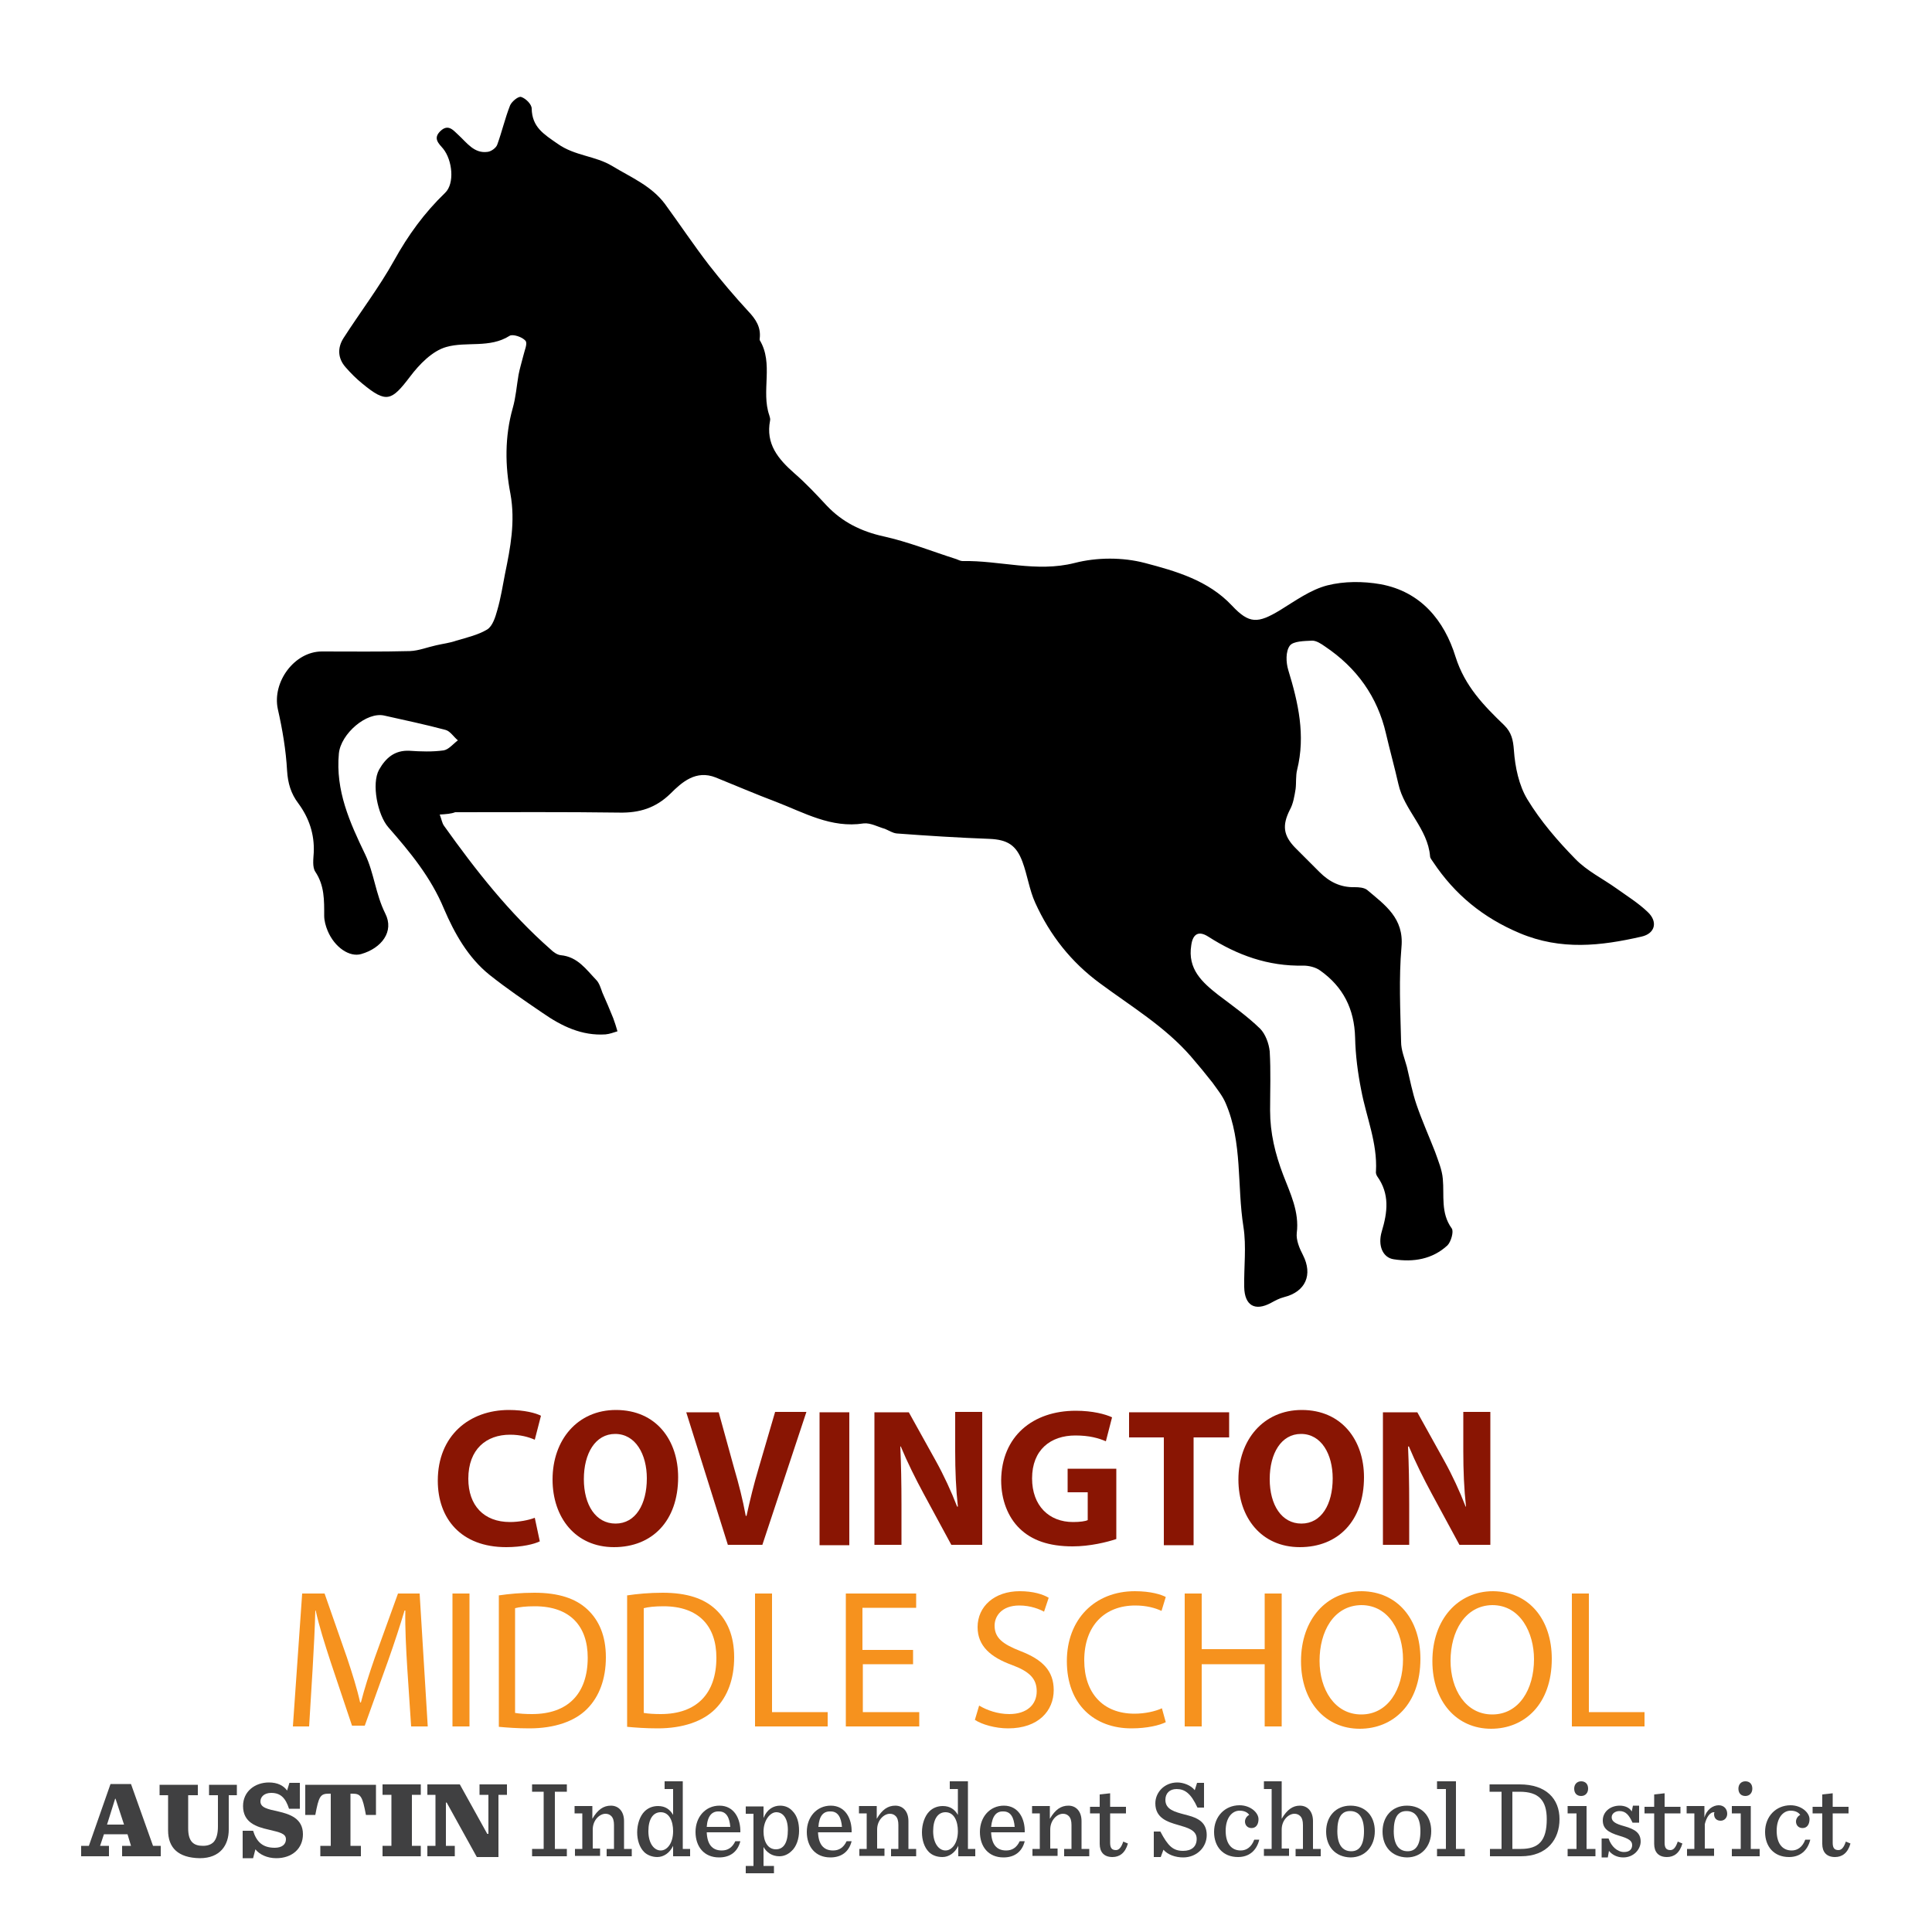 <?xml version="1.0" encoding="utf-8"?>
<!-- Generator: Adobe Illustrator 21.1.0, SVG Export Plug-In . SVG Version: 6.00 Build 0)  -->
<svg version="1.1" id="Layer_1" xmlns="http://www.w3.org/2000/svg" xmlns:xlink="http://www.w3.org/1999/xlink" x="0px" y="0px"
	 viewBox="0 0 500 500" style="enable-background:new 0 0 500 500;" xml:space="preserve">
<style type="text/css">
	.st0{fill:#891503;}
	.st1{fill:#F6921E;}
	.st2{fill:#404041;}
	.st3{fill-rule:evenodd;clip-rule:evenodd;fill:none;}
	.st4{fill-rule:evenodd;clip-rule:evenodd;}
</style>
<g id="Text">
	<g>
		<path class="st0" d="M139.7,398.9c-1.4,0.7-4.6,1.5-8.7,1.5c-11.7,0-17.7-7.4-17.7-17.2c0-11.7,8.2-18.3,18.4-18.3
			c4,0,7,0.8,8.3,1.5l-1.6,6.2c-1.6-0.7-3.7-1.3-6.4-1.3c-6.1,0-10.8,3.7-10.8,11.4c0,6.9,4,11.2,10.8,11.2c2.3,0,4.9-0.5,6.4-1.1
			L139.7,398.9z"/>
		<path class="st0" d="M175.5,382.3c0,11.3-6.7,18.1-16.6,18.1c-10,0-15.9-7.7-15.9-17.5c0-10.3,6.5-18,16.4-18
			C169.9,364.9,175.5,372.8,175.5,382.3z M151.1,382.8c0,6.7,3.1,11.5,8.2,11.5c5.2,0,8.1-5,8.1-11.7c0-6.2-2.9-11.5-8.2-11.5
			C154.1,371.1,151.1,376.1,151.1,382.8z"/>
		<path class="st0" d="M188.4,399.9l-10.8-34.4h8.4L190,380c1.2,4.1,2.2,8,3,12.3h0.2c0.9-4.1,1.9-8.2,3.1-12.2l4.3-14.7h8.1
			l-11.4,34.4H188.4z"/>
		<path class="st0" d="M219.8,365.5v34.4h-7.7v-34.4H219.8z"/>
		<path class="st0" d="M226.3,399.9v-34.4h8.9l7,12.6c2,3.6,4,7.9,5.5,11.8h0.2c-0.5-4.5-0.7-9.2-0.7-14.4v-10.1h7v34.4h-8
			l-7.2-13.3c-2-3.7-4.2-8.1-5.9-12.2l-0.1,0.1c0.2,4.5,0.3,9.4,0.3,15v10.4H226.3z"/>
		<path class="st0" d="M288.9,398.3c-2.4,0.8-6.8,1.9-11.3,1.9c-6.2,0-10.6-1.6-13.7-4.6c-3.1-3-4.8-7.5-4.8-12.5
			c0.1-11.4,8.2-18,19.3-18c4.4,0,7.7,0.9,9.4,1.7l-1.6,6.2c-1.9-0.8-4.2-1.5-7.9-1.5c-6.4,0-11.2,3.7-11.2,11.1
			c0,7.1,4.4,11.3,10.6,11.3c1.8,0,3.2-0.2,3.8-0.5v-7.2h-5.2v-6.1h12.6V398.3z"/>
		<path class="st0" d="M301.3,372h-9.1v-6.5h25.9v6.5h-9.2v27.9h-7.7V372z"/>
		<path class="st0" d="M353,382.3c0,11.3-6.7,18.1-16.6,18.1c-10,0-15.9-7.7-15.9-17.5c0-10.3,6.5-18,16.4-18
			C347.3,364.9,353,372.8,353,382.3z M328.6,382.8c0,6.7,3.1,11.5,8.2,11.5c5.2,0,8.1-5,8.1-11.7c0-6.2-2.9-11.5-8.2-11.5
			C331.6,371.1,328.6,376.1,328.6,382.8z"/>
		<path class="st0" d="M357.9,399.9v-34.4h8.9l7,12.6c2,3.6,4,7.9,5.5,11.8h0.1c-0.5-4.5-0.7-9.2-0.7-14.4v-10.1h7v34.4h-8
			l-7.2-13.3c-2-3.7-4.2-8.1-5.9-12.2l-0.2,0.1c0.2,4.5,0.3,9.4,0.3,15v10.4H357.9z"/>
	</g>
	<g>
		<path class="st1" d="M105.4,431.7c-0.3-4.8-0.6-10.6-0.5-14.9h-0.2c-1.2,4-2.6,8.3-4.3,13.1l-6,16.7h-3.3l-5.5-16.4
			c-1.6-4.9-3-9.3-3.9-13.4h-0.1c-0.1,4.3-0.4,10.1-0.7,15.2l-0.9,14.8h-4.2l2.4-34.4H84l5.8,16.6c1.4,4.2,2.6,8,3.4,11.6h0.2
			c0.9-3.5,2.1-7.3,3.6-11.6l6-16.6h5.6l2.1,34.4h-4.3L105.4,431.7z"/>
		<path class="st1" d="M121.5,412.4v34.4h-4.4v-34.4H121.5z"/>
		<path class="st1" d="M129,412.9c2.7-0.4,5.8-0.7,9.3-0.7c6.3,0,10.7,1.5,13.7,4.3c3,2.8,4.8,6.8,4.8,12.4c0,5.6-1.7,10.2-4.9,13.4
			c-3.2,3.2-8.4,5-14.9,5c-3.1,0-5.7-0.2-7.9-0.4V412.9z M133.3,443.3c1.1,0.2,2.7,0.3,4.4,0.3c9.3,0,14.4-5.3,14.4-14.6
			c0-8.1-4.5-13.3-13.7-13.3c-2.3,0-4,0.2-5.1,0.5V443.3z"/>
		<path class="st1" d="M162.2,412.9c2.7-0.4,5.8-0.7,9.3-0.7c6.3,0,10.7,1.5,13.7,4.3c3,2.8,4.8,6.8,4.8,12.4
			c0,5.6-1.7,10.2-4.9,13.4c-3.2,3.2-8.4,5-14.9,5c-3.1,0-5.7-0.2-7.9-0.4V412.9z M166.6,443.3c1.1,0.2,2.7,0.3,4.4,0.3
			c9.3,0,14.4-5.3,14.4-14.6c0-8.1-4.5-13.3-13.7-13.3c-2.3,0-4,0.2-5.1,0.5V443.3z"/>
		<path class="st1" d="M195.4,412.4h4.4v30.7h14.4v3.7h-18.8V412.4z"/>
		<path class="st1" d="M236.4,430.7h-13.1v12.4h14.6v3.7h-19v-34.4h18.2v3.7h-13.9V427h13.1V430.7z"/>
		<path class="st1" d="M253.4,441.4c2,1.2,4.8,2.2,7.8,2.2c4.5,0,7.1-2.4,7.1-5.9c0-3.2-1.8-5.1-6.4-6.8c-5.5-2-8.9-4.9-8.9-9.8
			c0-5.4,4.4-9.3,10.9-9.3c3.5,0,6,0.8,7.5,1.7l-1.2,3.6c-1.1-0.6-3.4-1.6-6.4-1.6c-4.6,0-6.4,2.8-6.4,5.2c0,3.2,2.1,4.8,6.7,6.6
			c5.7,2.2,8.6,5.1,8.6,10.1c0,5.3-3.9,9.9-11.8,9.9c-3.3,0-6.8-1-8.6-2.2L253.4,441.4z"/>
		<path class="st1" d="M301.7,445.7c-1.6,0.8-4.8,1.6-8.9,1.6c-9.5,0-16.7-6.1-16.7-17.4c0-10.8,7.2-18.1,17.6-18.1
			c4.2,0,6.9,0.9,8,1.5l-1.1,3.6c-1.7-0.8-4-1.4-6.8-1.4c-7.9,0-13.2,5.2-13.2,14.2c0,8.4,4.8,13.8,13,13.8c2.7,0,5.4-0.6,7.1-1.4
			L301.7,445.7z"/>
		<path class="st1" d="M311,412.4v14.4h16.3v-14.4h4.4v34.4h-4.4v-16.1H311v16.1h-4.4v-34.4H311z"/>
		<path class="st1" d="M367.6,429.3c0,11.8-7.1,18.1-15.7,18.1c-8.9,0-15.2-7-15.2-17.5c0-10.9,6.7-18.1,15.7-18.1
			C361.7,411.9,367.6,419.1,367.6,429.3z M341.5,429.8c0,7.4,3.9,13.9,10.8,13.9c6.9,0,10.8-6.5,10.8-14.3c0-6.8-3.5-14-10.8-14
			C345.1,415.5,341.5,422.3,341.5,429.8z"/>
		<path class="st1" d="M401.6,429.3c0,11.8-7.1,18.1-15.7,18.1c-8.9,0-15.2-7-15.2-17.5c0-10.9,6.7-18.1,15.7-18.1
			C395.7,411.9,401.6,419.1,401.6,429.3z M375.4,429.8c0,7.4,3.9,13.9,10.8,13.9c6.9,0,10.8-6.5,10.8-14.3c0-6.8-3.5-14-10.8-14
			C379.1,415.5,375.4,422.3,375.4,429.8z"/>
		<path class="st1" d="M406.8,412.4h4.4v30.7h14.4v3.7h-18.8V412.4z"/>
	</g>
	<path class="st2" d="M33,474.7h-6.1l-1,3h2.3v2.7H21v-2.7h2l5.6-16h5.3l5.7,16h2v2.7h-10v-2.7h2.3L33,474.7z M27.7,472.2h4.4
		l-2.2-6.7h-0.1L27.7,472.2z"/>
	<path class="st2" d="M43.5,473.7v-9.1h-2.2v-2.7h9.9v2.7h-2.5v8.6c0,3.4,1.4,4.5,3.8,4.5c1.2,0,2.1-0.3,2.8-1
		c0.7-0.8,1.1-2.1,1.1-4v-8.1h-2.3v-2.7h7.2v2.7h-2.1v8.9c0,4-2.2,7.4-7.5,7.4C46.1,480.8,43.5,478.2,43.5,473.7"/>
	<path class="st2" d="M62.7,473.8h2.8c0.9,2.9,2.5,4.4,5.6,4.4c1.9,0,2.9-0.9,2.9-2.2c0-1.5-1.6-1.8-4.5-2.5
		c-3.1-0.7-6.6-1.8-6.6-6.1c0-3.8,3.1-6.1,6.7-6.1c2.2,0,3.8,0.8,4.7,2.1l0.6-2h2.7v6.7h-2.8c-0.9-2.8-2.2-4.1-4.6-4.1
		c-1.9,0-2.8,1.1-2.8,2.2c0,1.6,1.8,2,4.6,2.6c3,0.7,6.4,1.8,6.4,5.9c0,3.7-2.8,6.2-6.9,6.2c-2.4,0-4.4-1-5.4-2.3l-0.6,2.3h-2.7
		V473.8z"/>
	<path class="st2" d="M82.9,477.7h2.7v-13.5h-0.5c-2.2,0-2.6,0.7-3.5,5.5h-2.6v-7.8h18.3v7.8h-2.6c-0.9-4.8-1.3-5.5-3.5-5.5h-0.5
		v13.5h2.7v2.7H82.9V477.7z"/>
	<polygon class="st2" points="99,477.7 101.3,477.7 101.3,464.5 99,464.5 99,461.8 108.9,461.8 108.9,464.5 106.6,464.5 
		106.6,477.7 108.9,477.7 108.9,480.4 99,480.4 	"/>
	<polygon class="st2" points="115.6,466.5 115.4,466.5 115.4,477.7 117.7,477.7 117.7,480.4 110.6,480.4 110.6,477.7 112.7,477.7 
		112.7,464.5 110.6,464.5 110.6,461.8 119,461.8 126.1,474.6 126.4,474.6 126.4,464.5 124.1,464.5 124.1,461.8 131.2,461.8 
		131.2,464.5 129,464.5 129,480.6 123.4,480.6 	"/>
	<polygon class="st2" points="137.7,478.5 140.7,478.5 140.7,463.7 137.7,463.7 137.7,461.8 146.7,461.8 146.7,463.7 143.6,463.7 
		143.6,478.5 146.7,478.5 146.7,480.4 137.7,480.4 	"/>
	<path class="st2" d="M148.7,478.5h2v-9.2h-2v-1.9h4.6v3.3c1.4-2.4,2.9-3.4,4.8-3.4c2,0,3.4,1.5,3.4,4v7.2h2v1.9h-6.5v-1.9h1.9v-6.2
		c0-1-0.2-1.8-0.7-2.3c-0.4-0.4-0.9-0.6-1.5-0.6c-1.5,0-3.3,1.6-3.3,4.1v4.9h1.9v1.9h-6.5V478.5z"/>
	<path class="st2" d="M166.7,479.3c-1.2-1.2-1.8-3.1-1.8-5.1c0-2.1,0.7-4.2,1.9-5.4c0.9-0.9,2.1-1.4,3.5-1.4c1.9,0,3.1,0.9,3.9,2.3
		V463H172v-2h4.7v17.5h1.9v1.9h-4.4v-2.7c-0.9,1.9-2.5,2.9-4.1,2.9C168.8,480.6,167.5,480.1,166.7,479.3 M174.2,473.9
		c0-2.6-1-4.9-3.2-4.9c-2,0-3.2,1.8-3.2,4.9c0,3.2,1.5,5,3.2,5C172.6,478.9,174.2,477.1,174.2,473.9"/>
	<path class="st2" d="M182.9,474.1c0.1,3.2,1.4,4.8,3.9,4.8c1.5,0,2.7-0.7,3.5-2.4h1.3c-0.7,2.8-2.7,4.2-5.5,4.2
		c-3.9,0-6.1-2.8-6.1-6.6c0-3.9,2.6-6.8,6.2-6.8c3.8,0,5.5,3.4,5.4,6.9H182.9z M182.9,472.8h6.1c-0.2-2.4-1-4-2.9-4
		C184.3,468.7,183.1,469.9,182.9,472.8"/>
	<path class="st2" d="M193,482.9h2v-13.5h-2v-1.9h4.6v3c0.9-2.3,2.6-3.2,4.3-3.2c1.3,0,2.4,0.5,3.2,1.4c1.2,1.2,1.7,3,1.7,5.1
		c0,2.1-0.7,4.1-1.9,5.2c-0.9,0.9-2,1.4-3.2,1.4c-1.9,0-3.3-1-4.1-2.4v4.9h2.7v1.9H193V482.9z M203.9,473.6c0-3.1-1.3-4.6-3-4.6
		c-1.6,0-3.3,2.1-3.3,5c0,2.6,1.1,4.6,3.2,4.6C202.8,478.6,203.9,476.9,203.9,473.6"/>
	<path class="st2" d="M211.7,474.1c0.1,3.2,1.4,4.8,3.9,4.8c1.5,0,2.7-0.7,3.5-2.4h1.3c-0.7,2.8-2.7,4.2-5.5,4.2
		c-3.9,0-6.1-2.8-6.1-6.6c0-3.9,2.6-6.8,6.2-6.8c3.8,0,5.5,3.4,5.4,6.9H211.7z M211.8,472.8h6.1c-0.2-2.4-1-4-2.9-4
		C213.1,468.7,212,469.9,211.8,472.8"/>
	<path class="st2" d="M222.3,478.5h2v-9.2h-2v-1.9h4.6v3.3c1.4-2.4,2.9-3.4,4.8-3.4c2,0,3.4,1.5,3.4,4v7.2h2v1.9h-6.5v-1.9h1.9v-6.2
		c0-1-0.2-1.8-0.7-2.3c-0.4-0.4-0.9-0.6-1.5-0.6c-1.5,0-3.3,1.6-3.3,4.1v4.9h1.9v1.9h-6.5V478.5z"/>
	<path class="st2" d="M240.4,479.3c-1.2-1.2-1.8-3.1-1.8-5.1c0-2.1,0.7-4.2,1.9-5.4c0.9-0.9,2.1-1.4,3.5-1.4c1.9,0,3.1,0.9,3.9,2.3
		V463h-2.1v-2h4.7v17.5h1.9v1.9h-4.4v-2.7c-0.9,1.9-2.5,2.9-4.1,2.9C242.4,480.6,241.2,480.1,240.4,479.3 M247.9,473.9
		c0-2.6-1-4.9-3.2-4.9c-2,0-3.2,1.8-3.2,4.9c0,3.2,1.5,5,3.2,5C246.3,478.9,247.9,477.1,247.9,473.9"/>
	<path class="st2" d="M256.5,474.1c0.1,3.2,1.4,4.8,3.9,4.8c1.5,0,2.7-0.7,3.5-2.4h1.3c-0.7,2.8-2.7,4.2-5.5,4.2
		c-3.9,0-6.1-2.8-6.1-6.6c0-3.9,2.6-6.8,6.2-6.8c3.8,0,5.5,3.4,5.4,6.9H256.5z M256.5,472.8h6.1c-0.2-2.4-1-4-2.9-4
		C257.9,468.7,256.8,469.9,256.5,472.8"/>
	<path class="st2" d="M267.1,478.5h2v-9.2h-2v-1.9h4.6v3.3c1.4-2.4,2.9-3.4,4.8-3.4c2,0,3.4,1.5,3.4,4v7.2h2v1.9h-6.5v-1.9h1.9v-6.2
		c0-1-0.2-1.8-0.7-2.3c-0.4-0.4-0.9-0.6-1.5-0.6c-1.5,0-3.3,1.6-3.3,4.1v4.9h1.9v1.9h-6.5V478.5z"/>
	<path class="st2" d="M287.3,464.1v3.5h4.1v1.7h-4.1v7.6c0,1.3,0.4,1.9,1.5,1.9c0.8,0,1.4-0.7,1.9-2.2l1.2,0.5
		c-0.7,2.5-2.2,3.5-4,3.5c-2.2,0-3.3-1.3-3.3-3.4v-7.9h-2.5v-1.7h2.5v-3.2L287.3,464.1z"/>
	<path class="st2" d="M298.6,474h1.7c2,3.8,3.3,5,5.9,5c2.2,0,3.5-1.1,3.5-3.1c0-2.3-2.4-2.9-4.8-3.6c-2.8-0.8-5.9-1.8-5.9-5.6
		c0-2.8,2.3-5.4,5.7-5.4c1.5,0,3.5,0.7,4.5,2l0.6-1.9h1.8v6.4h-1.7c-1.7-3.7-3.3-4.8-5.4-4.8c-1.8,0-2.9,1.1-2.9,2.8
		c0,2.5,2.4,3.1,5,3.8c2.8,0.7,5.7,1.6,5.7,5.3c0,3.2-2.6,5.8-6.1,5.8c-2,0-4-0.7-5.1-2l-0.7,1.9h-1.8V474z"/>
	<path class="st2" d="M314.2,474.1c0-4,2.8-6.9,6.6-6.9c2.8,0,4.9,1.9,4.9,3.6c0,1.3-0.6,2.3-1.8,2.3c-1.1,0-1.7-0.8-1.7-1.7
		c0-0.8,0.6-1.5,1.1-1.7c-0.4-0.6-1.2-1.1-2.5-1.1c-1.9,0-3.6,1.8-3.6,5.2c0,3.2,1.4,5.1,3.9,5.1c1.5,0,2.8-0.9,3.5-2.8h1.3
		c-0.7,2.9-2.7,4.5-5.5,4.5C316.5,480.6,314.2,477.9,314.2,474.1"/>
	<path class="st2" d="M327.1,478.5h2V463h-2v-2h4.6v9.7c1.4-2.4,2.9-3.4,4.7-3.4c2,0,3.4,1.5,3.4,4v7.2h2v1.9h-6.5v-1.9h1.9v-6.2
		c0-1-0.2-1.8-0.7-2.3c-0.4-0.4-0.9-0.6-1.5-0.6c-1.5,0-3.3,1.6-3.3,4.1v4.9h1.9v1.9h-6.5V478.5z"/>
	<path class="st2" d="M343.2,474c0-3.9,2.5-6.7,6.3-6.7c3.9,0,6.3,2.7,6.3,6.6c0,3.9-2.5,6.8-6.3,6.8
		C345.6,480.6,343.2,477.9,343.2,474 M353,473.9c0-3.6-1.4-5.2-3.6-5.2c-2.2,0-3.3,1.6-3.3,5.2c0,3.6,1.4,5.2,3.6,5.2
		C351.8,479.1,353,477.5,353,473.9"/>
	<path class="st2" d="M357.8,474c0-3.9,2.5-6.7,6.3-6.7c3.9,0,6.3,2.7,6.3,6.6c0,3.9-2.5,6.8-6.3,6.8
		C360.2,480.6,357.8,477.9,357.8,474 M367.6,473.9c0-3.6-1.4-5.2-3.6-5.2c-2.2,0-3.3,1.6-3.3,5.2c0,3.6,1.4,5.2,3.6,5.2
		C366.4,479.1,367.6,477.5,367.6,473.9"/>
	<polygon class="st2" points="371.9,478.5 374.2,478.5 374.2,463 371.9,463 371.9,461 376.8,461 376.8,478.5 379.1,478.5 
		379.1,480.4 371.9,480.4 	"/>
	<path class="st2" d="M385.5,478.5h3.1v-14.8h-3.1v-1.9h7.8c6.8,0,10.3,3.7,10.3,9c0,5.1-3.1,9.6-10,9.6h-8V478.5z M393.6,478.5
		c4.6,0,6.7-2.1,6.7-7.7c0-4.9-2.1-7.1-7-7.1h-1.9v14.8H393.6z"/>
	<path class="st2" d="M405.7,478.5h2.3v-9.2h-2.3v-1.9h4.9v11.1h2.3v1.9h-7.2V478.5z M407.4,462.9c0-1.1,0.7-1.9,1.8-1.9
		c1.1,0,1.8,0.7,1.8,1.9c0,1.1-0.7,1.9-1.8,1.9C408.1,464.8,407.4,464.1,407.4,462.9"/>
	<path class="st2" d="M414.6,475.8h1.7c0.7,2.1,2.3,3.5,4,3.5c1.5,0,2.1-0.8,2.1-1.8c0-1.1-0.9-1.7-3.3-2.4c-3-0.9-4.3-1.9-4.3-4
		c0-2.1,1.8-3.8,4.4-3.8c1.3,0,2.5,0.5,3.1,1.5l0.3-1.5h1.6v4.4h-1.7c-0.9-1.9-1.7-3-3.4-3c-1,0-2,0.6-2,1.6c0,1.1,1,1.7,3.2,2.3
		c2.9,0.8,4.3,1.8,4.3,4c0,1.9-1.7,4.1-4.5,4.1c-1.6,0-2.9-0.7-3.7-1.7l-0.3,1.7h-1.6V475.8z"/>
	<path class="st2" d="M430.8,464.1v3.5h4.1v1.7h-4.1v7.6c0,1.3,0.4,1.9,1.5,1.9c0.8,0,1.4-0.7,1.9-2.2l1.2,0.5
		c-0.7,2.5-2.2,3.5-4,3.5c-2.2,0-3.3-1.3-3.3-3.4v-7.9h-2.5v-1.7h2.5v-3.2L430.8,464.1z"/>
	<path class="st2" d="M436.5,478.5h2v-9.2h-2v-1.9h4.6v3c0.6-2.2,2.3-3.2,3.7-3.2c1.4,0,2.2,1,2.2,2.2c0,1-0.7,1.8-1.7,1.8
		c-1,0-1.7-0.6-1.7-1.7c0-0.1,0-0.3,0.1-0.5c-1.2-0.1-2.1,1.4-2.5,3.1v6.3h2.4v1.9h-7V478.5z"/>
	<path class="st2" d="M448.2,478.5h2.3v-9.2h-2.3v-1.9h4.9v11.1h2.3v1.9h-7.2V478.5z M449.9,462.9c0-1.1,0.7-1.9,1.8-1.9
		c1.1,0,1.8,0.7,1.8,1.9c0,1.1-0.7,1.9-1.8,1.9C450.6,464.8,449.9,464.1,449.9,462.9"/>
	<path class="st2" d="M456.8,474.1c0-4,2.8-6.9,6.6-6.9c2.8,0,4.9,1.9,4.9,3.6c0,1.3-0.6,2.3-1.8,2.3c-1.1,0-1.7-0.8-1.7-1.7
		c0-0.8,0.6-1.5,1.1-1.7c-0.4-0.6-1.2-1.1-2.5-1.1c-1.9,0-3.6,1.8-3.6,5.2c0,3.2,1.4,5.1,3.9,5.1c1.5,0,2.8-0.9,3.5-2.8h1.3
		c-0.7,2.9-2.7,4.5-5.5,4.5C459.1,480.6,456.8,477.9,456.8,474.1"/>
	<path class="st2" d="M474.3,464.1v3.5h4.1v1.7h-4.1v7.6c0,1.3,0.4,1.9,1.5,1.9c0.8,0,1.4-0.7,1.9-2.2l1.2,0.5
		c-0.7,2.5-2.2,3.5-4,3.5c-2.2,0-3.3-1.3-3.3-3.4v-7.9h-2.5v-1.7h2.5v-3.2L474.3,464.1z"/>
</g>
<g id="Mascot">
	<g>
		<path class="st3" d="M113.8,210.8c1.7-0.1,3-0.2,4.3-0.2c14.2,0,28.4-0.2,42.5,0.1c5.2,0.1,9.3-1.2,13.2-4.9
			c3.1-3,6.7-6.2,11.7-4.2c5.2,2.1,10.4,4.3,15.6,6.3c7.3,2.7,14.3,6.8,22.7,5.6c1.7-0.3,3.6,0.8,5.5,1.4c1.1,0.3,2.1,1.1,3.1,1.2
			c8,0.5,16,1,24,1.4c4.6,0.2,6.9,1.5,8.5,5.9c1.3,3.5,1.8,7.2,3.3,10.6c3.7,8.4,9.3,15.5,16.8,20.9c8.1,5.9,16.8,11.1,23.5,18.9
			c1.9,2.2,3.8,4.4,5.6,6.8c1.3,1.7,2.6,3.4,3.4,5.3c4.4,10.2,2.9,21.4,4.6,32c0.8,5.1,0.1,10.4,0.2,15.6c0.1,4.7,2.8,6.3,6.9,4.1
			c1.1-0.6,2.2-1.2,3.4-1.5c5.6-1.4,7.5-5.8,4.9-10.9c-0.9-1.7-1.8-3.9-1.6-5.7c0.7-5.5-1.7-10.3-3.5-15c-2.2-5.5-3.4-10.9-3.4-16.7
			c0-5.1,0.2-10.2-0.1-15.3c-0.1-2.1-1-4.6-2.5-5.9c-3.3-3.2-7.2-5.9-10.8-8.7c-4.2-3.3-8.1-6.7-7-12.9c0.5-2.9,2-3.7,4.4-2.2
			c7.5,4.8,15.5,7.7,24.6,7.5c1.5,0,3.2,0.4,4.4,1.3c5.9,4.2,8.9,9.9,9,17.3c0.1,4.6,0.7,9.2,1.6,13.7c1.4,7,4.3,13.6,3.8,20.9
			c0,0.4,0.1,1,0.3,1.3c3.3,4.5,2.6,9.3,1.2,14.3c-1.1,3.8,0.3,6.8,3.1,7.2c5.1,0.8,10,0,13.9-3.6c1-0.9,1.7-3.5,1.1-4.4
			c-2.8-4-1.9-8.5-2.3-12.8c-0.2-2.4-1.2-4.7-2-7c-1.5-4.1-3.4-8-4.8-12.2c-1.1-3.2-1.7-6.5-2.5-9.8c-0.5-2.2-1.4-4.3-1.5-6.5
			c-0.2-8.2-0.6-16.4,0.1-24.5c0.6-7.5-4.3-10.9-8.9-14.8c-0.8-0.6-2.1-0.8-3.2-0.7c-3.7,0.1-6.6-1.5-9.1-3.9
			c-2.1-2.1-4.2-4.1-6.3-6.3c-3.2-3.2-3.4-5.9-1.4-9.8c0.8-1.6,1.1-3.6,1.5-5.4c0.3-1.7,0.1-3.4,0.4-5c2.1-8.9,0.2-17.3-2.3-25.8
			c-0.6-2-0.7-4.8,0.4-6.3c0.9-1.2,3.8-1.2,5.8-1.3c1.1,0,2.3,0.8,3.3,1.5c8.1,5.5,13.5,13,15.8,22.6c1,4.4,2.2,8.7,3.2,13
			c1.5,6.8,7.6,11.5,8.2,18.7c0,0.5,0.5,1,0.8,1.5c5.6,8.4,12.9,14.3,22.4,18.4c10.7,4.5,21,3.3,31.5,0.9c3.6-0.8,4.3-3.9,1.6-6.4
			c-2.4-2.3-5.4-4.1-8.1-6.1c-3.6-2.5-7.6-4.6-10.6-7.6c-4.6-4.7-9-9.8-12.4-15.4c-2.2-3.6-3.2-8.4-3.5-12.7
			c-0.2-2.7-0.5-4.7-2.5-6.5c-5.3-5.1-10.2-10.1-12.6-17.7c-2.9-9.4-9.1-16.9-19.4-18.8c-4.5-0.8-9.4-0.9-13.8,0.3
			c-4.3,1.1-8.3,4-12.2,6.4c-5.7,3.5-7.9,3.5-12.5-1.2c-6.2-6.5-14.5-8.9-22.5-11c-5.7-1.5-12.5-1.5-18.2,0
			c-9.9,2.5-19.3-0.7-29-0.5c-0.5,0-1.1-0.4-1.6-0.5c-6.3-2-12.5-4.5-18.9-5.9c-5.8-1.3-10.5-3.7-14.6-7.9c-2.8-2.9-5.5-5.8-8.4-8.4
			c-4.2-3.7-7.5-7.6-6.3-13.7c0.1-0.4,0-0.9-0.2-1.3c-2.2-6.3,1.2-13.3-2.5-19.5c0-0.1,0-0.2,0-0.3c0.4-3-1.1-5.1-3-7.2
			c-3.5-3.8-6.9-7.8-10.1-11.9c-3.9-5.1-7.6-10.6-11.4-15.8c-3.5-4.7-8.8-6.9-13.6-9.8c-4.4-2.7-9.7-2.6-14.2-5.8
			c-3.6-2.6-6.5-4.4-6.7-9.1c0-1.1-1.6-2.6-2.7-3c-0.7-0.2-2.5,1.2-2.9,2.2c-1.3,3.3-2,6.8-3.3,10.1c-0.3,0.8-1.6,1.7-2.5,1.9
			c-3.6,0.5-5.4-2.4-7.6-4.4c-1.3-1.2-2.6-2.9-4.6-1c-2,1.9-0.5,3.2,0.7,4.6c2.4,3,3,8.9,0.5,11.4c-5.3,5.2-9.5,11-13.2,17.5
			c-3.9,7-8.8,13.4-13.1,20.1c-1.6,2.5-1.5,5.2,0.5,7.5c1.3,1.5,2.8,3,4.4,4.3c6.2,5,7.5,4.5,12.3-1.8c2.4-3.2,5.8-6.7,9.4-7.7
			c5.2-1.5,11.2,0.4,16.4-2.9c0.8-0.5,3.3,0.4,4.1,1.3c0.6,0.7-0.3,2.6-0.6,4c-0.4,1.6-0.9,3.2-1.2,4.8c-0.6,2.9-0.7,5.8-1.5,8.6
			c-2.1,7.4-2,15-0.6,22.2c1.4,7.3,0,13.9-1.4,20.7c-0.6,3.2-1.2,6.3-2,9.4c-0.5,1.8-1.2,4.1-2.6,5c-2.3,1.5-5.3,2.1-8,2.9
			c-1.7,0.5-3.5,0.8-5.2,1.2c-2.3,0.5-4.5,1.5-6.8,1.5c-7.6,0.2-15.2,0.1-22.8,0.1c-7.1,0-12.9,8-11.4,14.9c1.2,5.3,2,10.6,2.4,16
			c0.2,3.3,1.1,5.9,2.9,8.4c2.8,3.8,4.2,8,4,12.7c-0.1,1.7-0.4,3.8,0.4,5c2.4,3.6,2.3,7.5,2.3,11.4c0,1.3,0.3,2.7,0.9,3.9
			c1.8,4.3,5.7,6.9,8.7,6c5.2-1.5,8.6-5.8,6.2-10.5c-2.5-5-2.9-10.5-5.2-15.3c-3.9-8.3-7.7-16.5-6.8-26.1c0.5-5.1,7.2-10.9,11.8-9.8
			c5.3,1.2,10.6,2.3,15.8,3.7c1.2,0.3,2.2,1.8,3.2,2.7c-1.2,0.9-2.4,2.4-3.7,2.6c-2.9,0.4-5.9,0.3-8.8,0.1c-3.9-0.2-6.2,1.9-7.9,4.9
			c-2,3.6-0.5,11.7,2.4,14.9c5.7,6.4,11,13,14.4,21.1c2.7,6.3,6.1,12.7,11.8,17.1c4.4,3.5,9.1,6.7,13.8,9.9
			c4.9,3.4,10.1,5.9,16.2,5.5c1-0.1,2.1-0.5,3.1-0.8c-0.4-1.1-0.7-2.3-1.1-3.4c-0.9-2.2-1.9-4.4-2.8-6.6c-0.5-1.1-0.8-2.4-1.6-3.3
			c-2.6-2.7-4.9-6-9.2-6.4c-0.9-0.1-1.8-0.8-2.6-1.5c-10.7-9.4-19.4-20.4-27.6-32C114.3,213,114.2,212.1,113.8,210.8z"/>
		<path class="st4" d="M113.8,210.8c0.5,1.3,0.6,2.2,1.1,2.9c8.2,11.5,16.9,22.6,27.6,32c0.7,0.7,1.7,1.4,2.6,1.5
			c4.4,0.4,6.6,3.7,9.2,6.4c0.8,0.8,1.2,2.2,1.6,3.3c1,2.2,1.9,4.4,2.8,6.6c0.4,1.1,0.8,2.3,1.1,3.4c-1,0.3-2,0.7-3.1,0.8
			c-6.1,0.4-11.3-2.1-16.2-5.5c-4.7-3.2-9.4-6.4-13.8-9.9c-5.6-4.5-9.1-10.8-11.8-17.1c-3.4-8.2-8.8-14.7-14.4-21.1
			c-2.8-3.2-4.4-11.3-2.4-14.9c1.7-3,4-5.1,7.9-4.9c2.9,0.2,5.9,0.3,8.8-0.1c1.3-0.2,2.5-1.7,3.7-2.6c-1.1-0.9-2-2.4-3.2-2.7
			c-5.2-1.4-10.5-2.5-15.8-3.7c-4.6-1.1-11.3,4.7-11.8,9.8c-0.9,9.6,2.8,17.8,6.8,26.1c2.3,4.8,2.7,10.3,5.2,15.3
			c2.4,4.7-1,9-6.2,10.5c-3,0.9-6.9-1.7-8.7-6c-0.5-1.2-0.9-2.6-0.9-3.9c0-4,0.1-7.8-2.3-11.4c-0.8-1.2-0.5-3.3-0.4-5
			c0.2-4.7-1.2-8.9-4-12.7c-1.9-2.5-2.7-5.2-2.9-8.4c-0.3-5.4-1.2-10.7-2.4-16c-1.5-7,4.3-14.9,11.4-14.9c7.6,0,15.2,0.1,22.8-0.1
			c2.3-0.1,4.5-1,6.8-1.5c1.7-0.4,3.5-0.6,5.2-1.2c2.7-0.8,5.7-1.5,8-2.9c1.4-0.9,2.1-3.2,2.6-5c0.9-3.1,1.4-6.3,2-9.4
			c1.4-6.8,2.7-13.5,1.4-20.7c-1.4-7.2-1.5-14.8,0.6-22.2c0.8-2.8,1-5.7,1.5-8.6c0.3-1.6,0.8-3.2,1.2-4.8c0.3-1.4,1.2-3.3,0.6-4
			c-0.8-1-3.3-1.8-4.1-1.3c-5.2,3.3-11.2,1.4-16.4,2.9c-3.6,1-7,4.5-9.4,7.7c-4.8,6.3-6.1,6.9-12.3,1.8c-1.6-1.3-3-2.7-4.4-4.3
			c-2-2.3-2.1-5-0.5-7.5c4.3-6.7,9.2-13.1,13.1-20.1c3.6-6.5,7.8-12.3,13.2-17.5c2.5-2.4,1.9-8.4-0.5-11.4c-1.2-1.4-2.7-2.7-0.7-4.6
			c2-1.9,3.3-0.2,4.6,1c2.2,2,4.1,4.9,7.6,4.4c0.9-0.1,2.2-1,2.5-1.9c1.2-3.3,2-6.8,3.3-10.1c0.4-1,2.2-2.5,2.9-2.2
			c1.2,0.4,2.7,1.9,2.7,3c0.1,4.8,3.1,6.6,6.7,9.1c4.5,3.2,9.8,3.1,14.2,5.8c4.8,2.9,10.1,5.1,13.6,9.8c3.8,5.2,7.4,10.6,11.4,15.8
			c3.2,4.1,6.6,8.1,10.1,11.9c2,2.1,3.4,4.2,3,7.2c0,0.1,0,0.3,0,0.3c3.7,6.1,0.3,13.2,2.5,19.5c0.1,0.4,0.3,0.9,0.2,1.3
			c-1.2,6.1,2.1,10,6.3,13.7c3,2.6,5.7,5.5,8.4,8.4c4,4.2,8.8,6.6,14.6,7.9c6.4,1.4,12.6,3.9,18.9,5.9c0.5,0.2,1.1,0.5,1.6,0.5
			c9.6-0.2,19.1,3,29,0.5c5.8-1.5,12.5-1.5,18.2,0c8,2.1,16.4,4.5,22.5,11c4.5,4.8,6.7,4.7,12.5,1.2c3.9-2.4,7.9-5.3,12.2-6.4
			c4.3-1.1,9.3-1.1,13.8-0.3c10.4,1.9,16.5,9.4,19.4,18.8c2.4,7.6,7.3,12.6,12.6,17.7c1.9,1.9,2.3,3.8,2.5,6.5
			c0.3,4.3,1.3,9.1,3.5,12.7c3.4,5.6,7.8,10.7,12.4,15.4c3,3.1,7.1,5.1,10.6,7.6c2.8,2,5.7,3.8,8.1,6.1c2.7,2.5,2,5.6-1.6,6.4
			c-10.5,2.4-20.8,3.6-31.5-0.9c-9.5-4-16.8-10-22.4-18.4c-0.3-0.5-0.8-1-0.8-1.5c-0.6-7.2-6.7-11.9-8.2-18.7c-1-4.4-2.2-8.7-3.2-13
			c-2.2-9.6-7.6-17.1-15.8-22.6c-1-0.7-2.2-1.5-3.3-1.5c-2,0.1-4.9,0.1-5.8,1.3c-1.1,1.5-1,4.3-0.4,6.3c2.6,8.5,4.5,16.9,2.3,25.8
			c-0.4,1.6-0.2,3.4-0.4,5c-0.3,1.8-0.6,3.8-1.5,5.4c-2,4-1.7,6.6,1.4,9.8c2.1,2.1,4.2,4.2,6.3,6.3c2.5,2.5,5.4,4,9.1,3.9
			c1.1,0,2.4,0.1,3.2,0.7c4.6,3.9,9.6,7.3,8.9,14.8c-0.7,8.1-0.3,16.3-0.1,24.5c0,2.2,0.9,4.3,1.5,6.5c0.8,3.3,1.4,6.6,2.5,9.8
			c1.4,4.1,3.2,8.1,4.8,12.2c0.8,2.3,1.8,4.6,2,7c0.4,4.3-0.6,8.8,2.3,12.8c0.6,0.8-0.2,3.5-1.1,4.4c-3.9,3.6-8.8,4.4-13.9,3.6
			c-2.8-0.4-4.2-3.5-3.1-7.2c1.5-5,2.1-9.7-1.2-14.3c-0.2-0.3-0.4-0.9-0.3-1.3c0.4-7.3-2.5-14-3.8-20.9c-0.9-4.5-1.5-9.1-1.6-13.7
			c-0.2-7.4-3.1-13.1-9-17.3c-1.2-0.9-3-1.3-4.4-1.3c-9.1,0.2-17.1-2.7-24.6-7.5c-2.5-1.6-4-0.7-4.4,2.2c-1,6.2,2.8,9.6,7,12.9
			c3.7,2.8,7.5,5.5,10.8,8.7c1.4,1.4,2.3,3.9,2.5,5.9c0.3,5.1,0.1,10.2,0.1,15.3c0,5.8,1.3,11.2,3.4,16.7c1.8,4.7,4.2,9.5,3.5,15
			c-0.2,1.8,0.7,4,1.6,5.7c2.6,5.1,0.7,9.5-4.9,10.9c-1.2,0.3-2.3,0.9-3.4,1.5c-4.1,2.2-6.8,0.7-6.9-4.1c-0.1-5.2,0.6-10.5-0.2-15.6
			c-1.7-10.7-0.2-21.8-4.6-32c-0.8-1.9-2.2-3.6-3.4-5.3c-1.8-2.3-3.7-4.6-5.6-6.8c-6.7-7.7-15.4-12.9-23.5-18.9
			c-7.5-5.5-13-12.5-16.8-20.9c-1.5-3.3-2-7.1-3.3-10.6c-1.6-4.3-3.9-5.7-8.5-5.9c-8-0.3-16-0.8-24-1.4c-1.1-0.1-2.1-0.8-3.1-1.2
			c-1.8-0.5-3.7-1.6-5.5-1.4c-8.4,1.3-15.4-2.8-22.7-5.6c-5.3-2-10.4-4.2-15.6-6.3c-5.1-2-8.7,1.2-11.7,4.2c-3.8,3.7-8,5-13.2,4.9
			c-14.2-0.2-28.4-0.1-42.5-0.1C116.8,210.6,115.5,210.7,113.8,210.8z"/>
	</g>
</g>
</svg>
